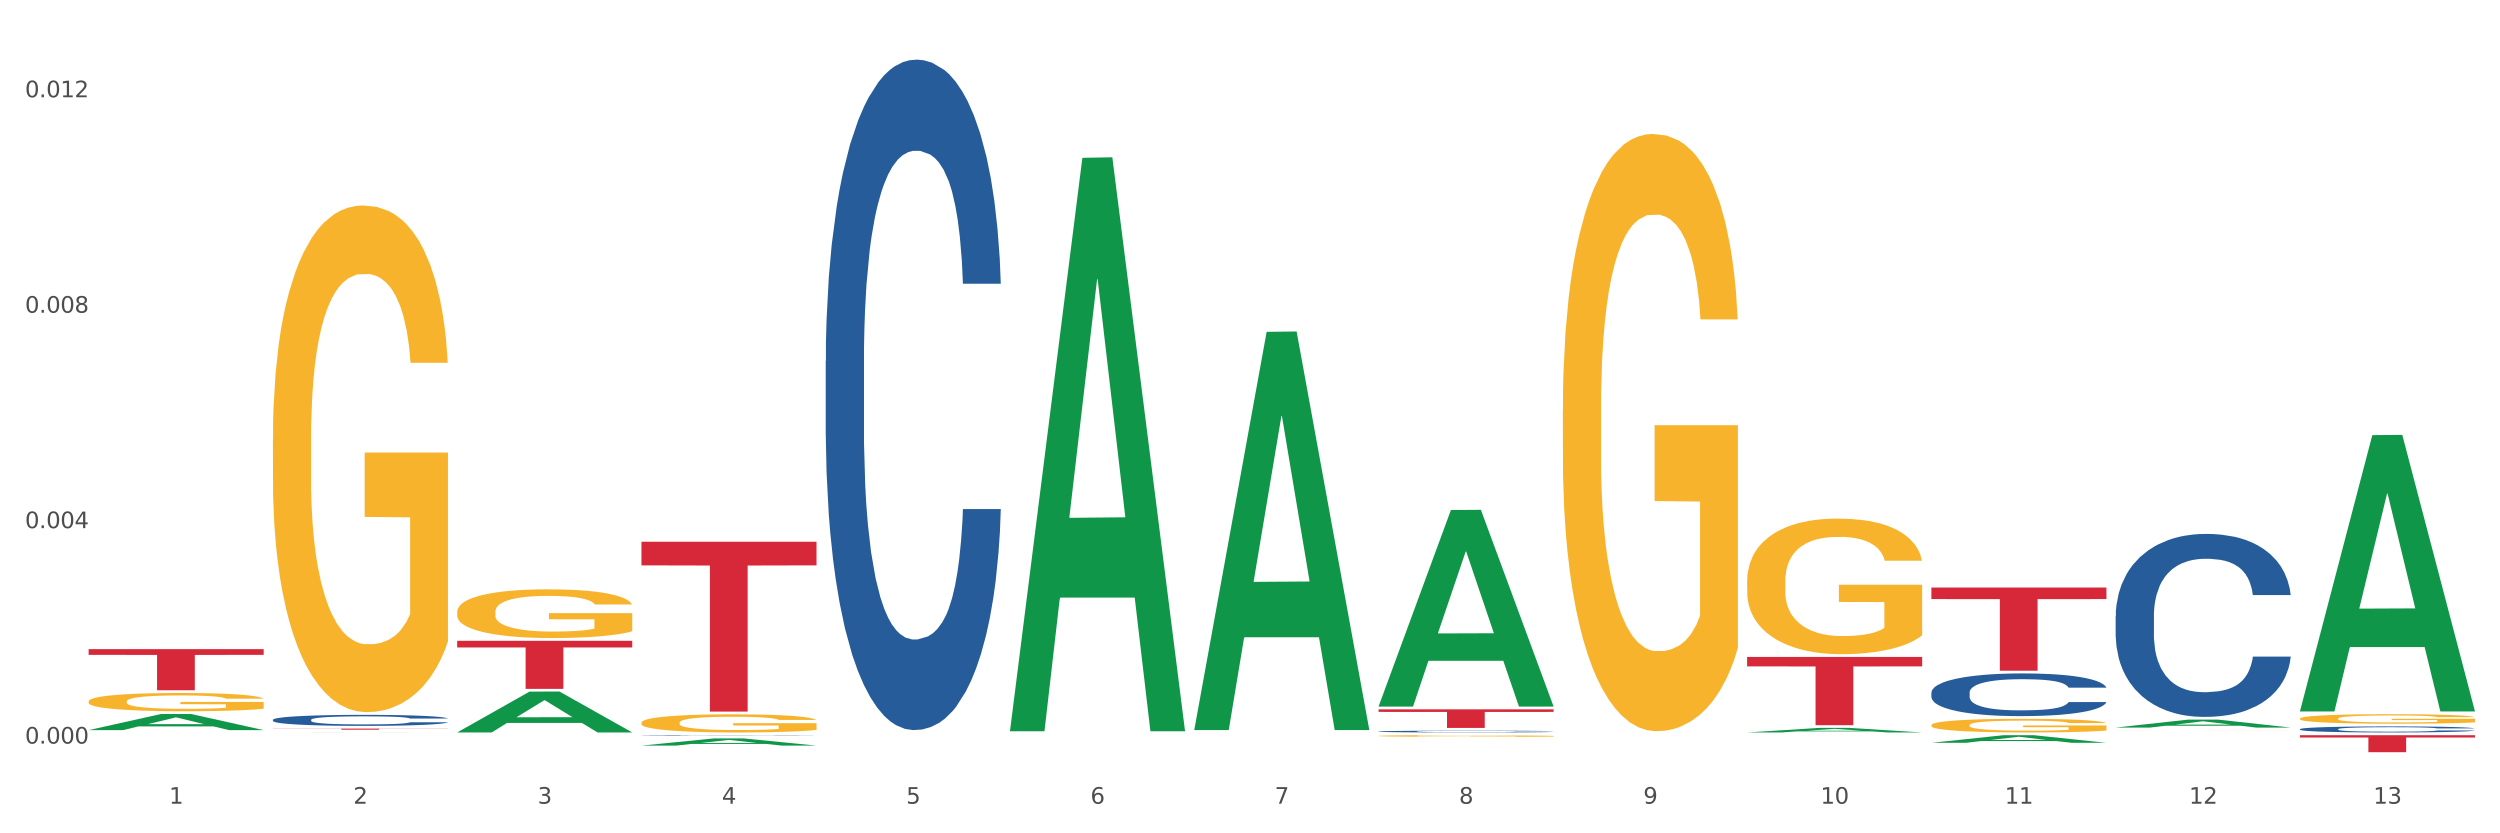 <?xml version="1.0" encoding="utf-8" standalone="no"?>
<!DOCTYPE svg PUBLIC "-//W3C//DTD SVG 1.1//EN"
  "http://www.w3.org/Graphics/SVG/1.1/DTD/svg11.dtd">
<svg xmlns:xlink="http://www.w3.org/1999/xlink" width="1080pt" height="360pt" viewBox="0 0 1080 360" xmlns="http://www.w3.org/2000/svg" version="1.1">
 <rect x="0" y="0" width="1080" height="360" fill="#333333" stroke="none"/>
 <defs>
  <style type="text/css">*{stroke-linejoin: round; stroke-linecap: butt}</style>
 </defs>
 <g id="figure_1">
  <g id="patch_1">
   <path d="M 0 360 
L 1080 360 
L 1080 0 
L 0 0 
z
" style="fill: #ffffff; stroke: #ffffff; stroke-linejoin: miter"/>
  </g>
  <g id="axes_1">
   <g id="matplotlib.axis_1">
    <g id="xtick_1">
     <g id="text_1">
      <!-- 1 -->
      <g style="fill: #4d4d4d" transform="translate(73.043 347.204) scale(0.096 -0.096)">
       <defs>
        <path id="DejaVuSans-31" d="M 794 531 
L 1825 531 
L 1825 4091 
L 703 3866 
L 703 4441 
L 1819 4666 
L 2450 4666 
L 2450 531 
L 3481 531 
L 3481 0 
L 794 0 
L 794 531 
z
" transform="scale(0.016)"/>
       </defs>
       <use xlink:href="#DejaVuSans-31"/>
      </g>
     </g>
    </g>
    <g id="xtick_2">
     <g id="text_2">
      <!-- 2 -->
      <g style="fill: #4d4d4d" transform="translate(152.65 347.204) scale(0.096 -0.096)">
       <defs>
        <path id="DejaVuSans-32" d="M 1228 531 
L 3431 531 
L 3431 0 
L 469 0 
L 469 531 
Q 828 903 1448 1529 
Q 2069 2156 2228 2338 
Q 2531 2678 2651 2914 
Q 2772 3150 2772 3378 
Q 2772 3750 2511 3984 
Q 2250 4219 1831 4219 
Q 1534 4219 1204 4116 
Q 875 4013 500 3803 
L 500 4441 
Q 881 4594 1212 4672 
Q 1544 4750 1819 4750 
Q 2544 4750 2975 4387 
Q 3406 4025 3406 3419 
Q 3406 3131 3298 2873 
Q 3191 2616 2906 2266 
Q 2828 2175 2409 1742 
Q 1991 1309 1228 531 
z
" transform="scale(0.016)"/>
       </defs>
       <use xlink:href="#DejaVuSans-32"/>
      </g>
     </g>
    </g>
    <g id="xtick_3">
     <g id="text_3">
      <!-- 3 -->
      <g style="fill: #4d4d4d" transform="translate(232.258 347.204) scale(0.096 -0.096)">
       <defs>
        <path id="DejaVuSans-33" d="M 2597 2516 
Q 3050 2419 3304 2112 
Q 3559 1806 3559 1356 
Q 3559 666 3084 287 
Q 2609 -91 1734 -91 
Q 1441 -91 1130 -33 
Q 819 25 488 141 
L 488 750 
Q 750 597 1062 519 
Q 1375 441 1716 441 
Q 2309 441 2620 675 
Q 2931 909 2931 1356 
Q 2931 1769 2642 2001 
Q 2353 2234 1838 2234 
L 1294 2234 
L 1294 2753 
L 1863 2753 
Q 2328 2753 2575 2939 
Q 2822 3125 2822 3475 
Q 2822 3834 2567 4026 
Q 2313 4219 1838 4219 
Q 1578 4219 1281 4162 
Q 984 4106 628 3988 
L 628 4550 
Q 988 4650 1302 4700 
Q 1616 4750 1894 4750 
Q 2613 4750 3031 4423 
Q 3450 4097 3450 3541 
Q 3450 3153 3228 2886 
Q 3006 2619 2597 2516 
z
" transform="scale(0.016)"/>
       </defs>
       <use xlink:href="#DejaVuSans-33"/>
      </g>
     </g>
    </g>
    <g id="xtick_4">
     <g id="text_4">
      <!-- 4 -->
      <g style="fill: #4d4d4d" transform="translate(311.865 347.204) scale(0.096 -0.096)">
       <defs>
        <path id="DejaVuSans-34" d="M 2419 4116 
L 825 1625 
L 2419 1625 
L 2419 4116 
z
M 2253 4666 
L 3047 4666 
L 3047 1625 
L 3713 1625 
L 3713 1100 
L 3047 1100 
L 3047 0 
L 2419 0 
L 2419 1100 
L 313 1100 
L 313 1709 
L 2253 4666 
z
" transform="scale(0.016)"/>
       </defs>
       <use xlink:href="#DejaVuSans-34"/>
      </g>
     </g>
    </g>
    <g id="xtick_5">
     <g id="text_5">
      <!-- 5 -->
      <g style="fill: #4d4d4d" transform="translate(391.473 347.204) scale(0.096 -0.096)">
       <defs>
        <path id="DejaVuSans-35" d="M 691 4666 
L 3169 4666 
L 3169 4134 
L 1269 4134 
L 1269 2991 
Q 1406 3038 1543 3061 
Q 1681 3084 1819 3084 
Q 2600 3084 3056 2656 
Q 3513 2228 3513 1497 
Q 3513 744 3044 326 
Q 2575 -91 1722 -91 
Q 1428 -91 1123 -41 
Q 819 9 494 109 
L 494 744 
Q 775 591 1075 516 
Q 1375 441 1709 441 
Q 2250 441 2565 725 
Q 2881 1009 2881 1497 
Q 2881 1984 2565 2268 
Q 2250 2553 1709 2553 
Q 1456 2553 1204 2497 
Q 953 2441 691 2322 
L 691 4666 
z
" transform="scale(0.016)"/>
       </defs>
       <use xlink:href="#DejaVuSans-35"/>
      </g>
     </g>
    </g>
    <g id="xtick_6">
     <g id="text_6">
      <!-- 6 -->
      <g style="fill: #4d4d4d" transform="translate(471.08 347.204) scale(0.096 -0.096)">
       <defs>
        <path id="DejaVuSans-36" d="M 2113 2584 
Q 1688 2584 1439 2293 
Q 1191 2003 1191 1497 
Q 1191 994 1439 701 
Q 1688 409 2113 409 
Q 2538 409 2786 701 
Q 3034 994 3034 1497 
Q 3034 2003 2786 2293 
Q 2538 2584 2113 2584 
z
M 3366 4563 
L 3366 3988 
Q 3128 4100 2886 4159 
Q 2644 4219 2406 4219 
Q 1781 4219 1451 3797 
Q 1122 3375 1075 2522 
Q 1259 2794 1537 2939 
Q 1816 3084 2150 3084 
Q 2853 3084 3261 2657 
Q 3669 2231 3669 1497 
Q 3669 778 3244 343 
Q 2819 -91 2113 -91 
Q 1303 -91 875 529 
Q 447 1150 447 2328 
Q 447 3434 972 4092 
Q 1497 4750 2381 4750 
Q 2619 4750 2861 4703 
Q 3103 4656 3366 4563 
z
" transform="scale(0.016)"/>
       </defs>
       <use xlink:href="#DejaVuSans-36"/>
      </g>
     </g>
    </g>
    <g id="xtick_7">
     <g id="text_7">
      <!-- 7 -->
      <g style="fill: #4d4d4d" transform="translate(550.688 347.204) scale(0.096 -0.096)">
       <defs>
        <path id="DejaVuSans-37" d="M 525 4666 
L 3525 4666 
L 3525 4397 
L 1831 0 
L 1172 0 
L 2766 4134 
L 525 4134 
L 525 4666 
z
" transform="scale(0.016)"/>
       </defs>
       <use xlink:href="#DejaVuSans-37"/>
      </g>
     </g>
    </g>
    <g id="xtick_8">
     <g id="text_8">
      <!-- 8 -->
      <g style="fill: #4d4d4d" transform="translate(630.295 347.204) scale(0.096 -0.096)">
       <defs>
        <path id="DejaVuSans-38" d="M 2034 2216 
Q 1584 2216 1326 1975 
Q 1069 1734 1069 1313 
Q 1069 891 1326 650 
Q 1584 409 2034 409 
Q 2484 409 2743 651 
Q 3003 894 3003 1313 
Q 3003 1734 2745 1975 
Q 2488 2216 2034 2216 
z
M 1403 2484 
Q 997 2584 770 2862 
Q 544 3141 544 3541 
Q 544 4100 942 4425 
Q 1341 4750 2034 4750 
Q 2731 4750 3128 4425 
Q 3525 4100 3525 3541 
Q 3525 3141 3298 2862 
Q 3072 2584 2669 2484 
Q 3125 2378 3379 2068 
Q 3634 1759 3634 1313 
Q 3634 634 3220 271 
Q 2806 -91 2034 -91 
Q 1263 -91 848 271 
Q 434 634 434 1313 
Q 434 1759 690 2068 
Q 947 2378 1403 2484 
z
M 1172 3481 
Q 1172 3119 1398 2916 
Q 1625 2713 2034 2713 
Q 2441 2713 2670 2916 
Q 2900 3119 2900 3481 
Q 2900 3844 2670 4047 
Q 2441 4250 2034 4250 
Q 1625 4250 1398 4047 
Q 1172 3844 1172 3481 
z
" transform="scale(0.016)"/>
       </defs>
       <use xlink:href="#DejaVuSans-38"/>
      </g>
     </g>
    </g>
    <g id="xtick_9">
     <g id="text_9">
      <!-- 9 -->
      <g style="fill: #4d4d4d" transform="translate(709.902 347.204) scale(0.096 -0.096)">
       <defs>
        <path id="DejaVuSans-39" d="M 703 97 
L 703 672 
Q 941 559 1184 500 
Q 1428 441 1663 441 
Q 2288 441 2617 861 
Q 2947 1281 2994 2138 
Q 2813 1869 2534 1725 
Q 2256 1581 1919 1581 
Q 1219 1581 811 2004 
Q 403 2428 403 3163 
Q 403 3881 828 4315 
Q 1253 4750 1959 4750 
Q 2769 4750 3195 4129 
Q 3622 3509 3622 2328 
Q 3622 1225 3098 567 
Q 2575 -91 1691 -91 
Q 1453 -91 1209 -44 
Q 966 3 703 97 
z
M 1959 2075 
Q 2384 2075 2632 2365 
Q 2881 2656 2881 3163 
Q 2881 3666 2632 3958 
Q 2384 4250 1959 4250 
Q 1534 4250 1286 3958 
Q 1038 3666 1038 3163 
Q 1038 2656 1286 2365 
Q 1534 2075 1959 2075 
z
" transform="scale(0.016)"/>
       </defs>
       <use xlink:href="#DejaVuSans-39"/>
      </g>
     </g>
    </g>
    <g id="xtick_10">
     <g id="text_10">
      <!-- 10 -->
      <g style="fill: #4d4d4d" transform="translate(786.456 347.204) scale(0.096 -0.096)">
       <defs>
        <path id="DejaVuSans-30" d="M 2034 4250 
Q 1547 4250 1301 3770 
Q 1056 3291 1056 2328 
Q 1056 1369 1301 889 
Q 1547 409 2034 409 
Q 2525 409 2770 889 
Q 3016 1369 3016 2328 
Q 3016 3291 2770 3770 
Q 2525 4250 2034 4250 
z
M 2034 4750 
Q 2819 4750 3233 4129 
Q 3647 3509 3647 2328 
Q 3647 1150 3233 529 
Q 2819 -91 2034 -91 
Q 1250 -91 836 529 
Q 422 1150 422 2328 
Q 422 3509 836 4129 
Q 1250 4750 2034 4750 
z
" transform="scale(0.016)"/>
       </defs>
       <use xlink:href="#DejaVuSans-31"/>
       <use xlink:href="#DejaVuSans-30" transform="translate(63.623 0)"/>
      </g>
     </g>
    </g>
    <g id="xtick_11">
     <g id="text_11">
      <!-- 11 -->
      <g style="fill: #4d4d4d" transform="translate(866.063 347.204) scale(0.096 -0.096)">
       <use xlink:href="#DejaVuSans-31"/>
       <use xlink:href="#DejaVuSans-31" transform="translate(63.623 0)"/>
      </g>
     </g>
    </g>
    <g id="xtick_12">
     <g id="text_12">
      <!-- 12 -->
      <g style="fill: #4d4d4d" transform="translate(945.671 347.204) scale(0.096 -0.096)">
       <use xlink:href="#DejaVuSans-31"/>
       <use xlink:href="#DejaVuSans-32" transform="translate(63.623 0)"/>
      </g>
     </g>
    </g>
    <g id="xtick_13">
     <g id="text_13">
      <!-- 13 -->
      <g style="fill: #4d4d4d" transform="translate(1025.278 347.204) scale(0.096 -0.096)">
       <use xlink:href="#DejaVuSans-31"/>
       <use xlink:href="#DejaVuSans-33" transform="translate(63.623 0)"/>
      </g>
     </g>
    </g>
    <g id="xtick_14"/>
    <g id="xtick_15"/>
    <g id="xtick_16"/>
    <g id="xtick_17"/>
    <g id="xtick_18"/>
    <g id="xtick_19"/>
    <g id="xtick_20"/>
    <g id="xtick_21"/>
    <g id="xtick_22"/>
    <g id="xtick_23"/>
    <g id="xtick_24"/>
    <g id="xtick_25"/>
   </g>
   <g id="matplotlib.axis_2">
    <g id="ytick_1">
     <g id="text_14">
      <!-- 0.000 -->
      <g style="fill: #4d4d4d" transform="translate(10.8 321.239) scale(0.096 -0.096)">
       <defs>
        <path id="DejaVuSans-2e" d="M 684 794 
L 1344 794 
L 1344 0 
L 684 0 
L 684 794 
z
" transform="scale(0.016)"/>
       </defs>
       <use xlink:href="#DejaVuSans-30"/>
       <use xlink:href="#DejaVuSans-2e" transform="translate(63.623 0)"/>
       <use xlink:href="#DejaVuSans-30" transform="translate(95.41 0)"/>
       <use xlink:href="#DejaVuSans-30" transform="translate(159.033 0)"/>
       <use xlink:href="#DejaVuSans-30" transform="translate(222.656 0)"/>
      </g>
     </g>
    </g>
    <g id="ytick_2">
     <g id="text_15">
      <!-- 0.004 -->
      <g style="fill: #4d4d4d" transform="translate(10.8 228.167) scale(0.096 -0.096)">
       <use xlink:href="#DejaVuSans-30"/>
       <use xlink:href="#DejaVuSans-2e" transform="translate(63.623 0)"/>
       <use xlink:href="#DejaVuSans-30" transform="translate(95.41 0)"/>
       <use xlink:href="#DejaVuSans-30" transform="translate(159.033 0)"/>
       <use xlink:href="#DejaVuSans-34" transform="translate(222.656 0)"/>
      </g>
     </g>
    </g>
    <g id="ytick_3">
     <g id="text_16">
      <!-- 0.008 -->
      <g style="fill: #4d4d4d" transform="translate(10.8 135.095) scale(0.096 -0.096)">
       <use xlink:href="#DejaVuSans-30"/>
       <use xlink:href="#DejaVuSans-2e" transform="translate(63.623 0)"/>
       <use xlink:href="#DejaVuSans-30" transform="translate(95.41 0)"/>
       <use xlink:href="#DejaVuSans-30" transform="translate(159.033 0)"/>
       <use xlink:href="#DejaVuSans-38" transform="translate(222.656 0)"/>
      </g>
     </g>
    </g>
    <g id="ytick_4">
     <g id="text_17">
      <!-- 0.012 -->
      <g style="fill: #4d4d4d" transform="translate(10.8 42.023) scale(0.096 -0.096)">
       <use xlink:href="#DejaVuSans-30"/>
       <use xlink:href="#DejaVuSans-2e" transform="translate(63.623 0)"/>
       <use xlink:href="#DejaVuSans-30" transform="translate(95.41 0)"/>
       <use xlink:href="#DejaVuSans-31" transform="translate(159.033 0)"/>
       <use xlink:href="#DejaVuSans-32" transform="translate(222.656 0)"/>
      </g>
     </g>
    </g>
    <g id="ytick_5"/>
    <g id="ytick_6"/>
    <g id="ytick_7"/>
   </g>
   <g id="PolyCollection_1">
    <path d="M 38.283 315.406 
L 38.361 315.4 
L 69.547 308.442 
L 82.49 308.436 
L 113.91 315.419 
L 98.941 315.419 
L 92.158 313.793 
L 59.958 313.793 
L 59.724 313.819 
L 53.175 315.419 
L 38.283 315.419 
L 38.283 315.406 
L 64.012 312.823 
L 88.103 312.816 
L 76.175 309.924 
L 76.019 309.911 
L 75.863 309.931 
L 63.934 312.816 
L 64.012 312.823 
L 38.283 315.406 
z
" clip-path="url(#p3621667814)" style="fill: #109648"/>
    <path d="M 754.75 283.784 
L 830.378 283.784 
L 830.378 287.882 
L 800.628 287.91 
L 800.628 313.275 
L 784.32 313.275 
L 784.32 287.91 
L 754.75 287.882 
L 754.75 283.812 
L 754.75 283.784 
z
" clip-path="url(#p3621667814)" style="fill: #d62839"/>
    <path d="M 595.535 306.42 
L 671.163 306.42 
L 671.163 307.54 
L 641.413 307.548 
L 641.413 314.48 
L 625.105 314.48 
L 625.105 307.548 
L 595.535 307.54 
L 595.535 306.428 
L 595.535 306.42 
z
" clip-path="url(#p3621667814)" style="fill: #d62839"/>
    <path d="M 277.105 234.043 
L 352.733 234.043 
L 352.733 244.24 
L 322.984 244.309 
L 322.984 307.424 
L 306.675 307.424 
L 306.675 244.309 
L 277.105 244.24 
L 277.105 234.112 
L 277.105 234.043 
z
" clip-path="url(#p3621667814)" style="fill: #d62839"/>
    <path d="M 197.498 276.815 
L 273.125 276.815 
L 273.125 279.7 
L 243.376 279.72 
L 243.376 297.581 
L 227.068 297.581 
L 227.068 279.72 
L 197.498 279.7 
L 197.498 276.834 
L 197.498 276.815 
z
" clip-path="url(#p3621667814)" style="fill: #d62839"/>
    <path d="M 117.89 314.749 
L 193.518 314.749 
L 193.518 314.816 
L 163.769 314.817 
L 163.769 315.233 
L 147.46 315.233 
L 147.46 314.817 
L 117.89 314.816 
L 117.89 314.749 
L 117.89 314.749 
z
" clip-path="url(#p3621667814)" style="fill: #d62839"/>
    <path d="M 38.283 280.439 
L 113.91 280.439 
L 113.91 282.908 
L 84.161 282.925 
L 84.161 298.206 
L 67.853 298.206 
L 67.853 282.925 
L 38.283 282.908 
L 38.283 280.456 
L 38.283 280.439 
z
" clip-path="url(#p3621667814)" style="fill: #d62839"/>
    <path d="M 117.89 310.958 
L 117.98 310.954 
L 117.98 310.832 
L 118.248 310.667 
L 119.231 310.362 
L 120.483 310.132 
L 122.628 309.862 
L 123.79 309.749 
L 125.31 309.623 
L 128.439 309.418 
L 132.015 309.244 
L 134.518 309.149 
L 136.395 309.088 
L 140.597 308.979 
L 143.01 308.931 
L 145.513 308.892 
L 147.659 308.866 
L 151.234 308.836 
L 154.095 308.823 
L 157.403 308.818 
L 160.174 308.823 
L 163.839 308.84 
L 169.203 308.892 
L 171.259 308.923 
L 174.03 308.975 
L 176.89 309.044 
L 179.215 309.114 
L 181.896 309.214 
L 184.668 309.345 
L 187.349 309.51 
L 189.227 309.662 
L 190.746 309.823 
L 192.087 310.019 
L 193.071 310.232 
L 193.518 310.41 
L 177.159 310.41 
L 176.712 310.249 
L 175.818 310.075 
L 174.924 309.958 
L 173.94 309.862 
L 172.421 309.753 
L 171.08 309.684 
L 168.845 309.601 
L 166.789 309.549 
L 165.09 309.519 
L 163.034 309.492 
L 158.654 309.466 
L 155.525 309.466 
L 153.559 309.475 
L 151.145 309.497 
L 149.089 309.527 
L 146.675 309.579 
L 144.798 309.636 
L 142.921 309.71 
L 141.848 309.762 
L 140.239 309.858 
L 139.166 309.936 
L 137.736 310.071 
L 136.931 310.167 
L 135.501 310.415 
L 134.875 310.597 
L 134.607 310.724 
L 134.428 310.863 
L 134.428 311.541 
L 134.965 311.846 
L 135.412 311.976 
L 136.127 312.124 
L 137.468 312.316 
L 139.434 312.503 
L 141.49 312.638 
L 143.189 312.72 
L 144.798 312.781 
L 146.407 312.829 
L 148.374 312.872 
L 149.983 312.899 
L 152.396 312.925 
L 155.257 312.938 
L 157.492 312.938 
L 162.051 312.916 
L 164.107 312.894 
L 166.074 312.864 
L 168.219 312.816 
L 169.918 312.764 
L 170.901 312.725 
L 172.51 312.642 
L 173.762 312.555 
L 174.834 312.455 
L 175.549 312.368 
L 176.354 312.237 
L 176.98 312.089 
L 177.159 312.011 
L 193.518 312.011 
L 193.16 312.168 
L 192.534 312.32 
L 191.283 312.524 
L 190.299 312.642 
L 188.78 312.785 
L 187.171 312.907 
L 184.936 313.042 
L 182.88 313.142 
L 180.734 313.229 
L 178.41 313.308 
L 174.209 313.416 
L 172.689 313.447 
L 169.471 313.499 
L 166.968 313.529 
L 163.303 313.56 
L 159.548 313.577 
L 155.615 313.582 
L 152.128 313.573 
L 148.284 313.547 
L 145.871 313.521 
L 143.189 313.482 
L 140.06 313.421 
L 137.11 313.347 
L 134.339 313.26 
L 131.747 313.16 
L 129.333 313.047 
L 126.204 312.859 
L 123.88 312.677 
L 122.181 312.507 
L 121.019 312.364 
L 119.857 312.181 
L 119.231 312.055 
L 118.248 311.75 
L 117.89 311.467 
L 117.89 310.958 
z
" clip-path="url(#p3621667814)" style="fill: #255c99"/>
    <path d="M 277.105 317.697 
L 277.195 317.696 
L 277.195 317.69 
L 277.463 317.682 
L 278.446 317.667 
L 279.698 317.656 
L 281.843 317.643 
L 283.005 317.637 
L 284.525 317.631 
L 287.654 317.621 
L 291.23 317.613 
L 293.733 317.608 
L 295.61 317.605 
L 299.811 317.6 
L 302.225 317.597 
L 304.728 317.595 
L 306.874 317.594 
L 310.449 317.593 
L 313.31 317.592 
L 316.618 317.592 
L 319.389 317.592 
L 323.054 317.593 
L 328.417 317.595 
L 330.474 317.597 
L 333.245 317.599 
L 336.105 317.603 
L 338.43 317.606 
L 341.111 317.611 
L 343.883 317.618 
L 346.564 317.626 
L 348.442 317.633 
L 349.961 317.641 
L 351.302 317.651 
L 352.286 317.661 
L 352.733 317.67 
L 336.374 317.67 
L 335.927 317.662 
L 335.033 317.653 
L 334.139 317.648 
L 333.155 317.643 
L 331.636 317.638 
L 330.295 317.634 
L 328.06 317.63 
L 326.004 317.628 
L 324.305 317.626 
L 322.249 317.625 
L 317.869 317.624 
L 314.74 317.624 
L 312.774 317.624 
L 310.36 317.625 
L 308.304 317.626 
L 305.89 317.629 
L 304.013 317.632 
L 302.136 317.635 
L 301.063 317.638 
L 299.454 317.643 
L 298.381 317.647 
L 296.951 317.653 
L 296.146 317.658 
L 294.716 317.67 
L 294.09 317.679 
L 293.822 317.685 
L 293.643 317.692 
L 293.643 317.725 
L 294.18 317.74 
L 294.627 317.746 
L 295.342 317.754 
L 296.683 317.763 
L 298.649 317.772 
L 300.705 317.779 
L 302.404 317.783 
L 304.013 317.786 
L 305.622 317.788 
L 307.589 317.79 
L 309.198 317.791 
L 311.611 317.793 
L 314.472 317.793 
L 316.707 317.793 
L 321.266 317.792 
L 323.322 317.791 
L 325.289 317.79 
L 327.434 317.787 
L 329.133 317.785 
L 330.116 317.783 
L 331.725 317.779 
L 332.977 317.775 
L 334.049 317.77 
L 334.764 317.766 
L 335.569 317.759 
L 336.195 317.752 
L 336.374 317.748 
L 352.733 317.748 
L 352.375 317.756 
L 351.749 317.763 
L 350.498 317.773 
L 349.514 317.779 
L 347.995 317.786 
L 346.386 317.792 
L 344.151 317.799 
L 342.095 317.803 
L 339.949 317.808 
L 337.625 317.811 
L 333.424 317.817 
L 331.904 317.818 
L 328.686 317.821 
L 326.183 317.822 
L 322.517 317.824 
L 318.763 317.825 
L 314.83 317.825 
L 311.343 317.824 
L 307.499 317.823 
L 305.086 317.822 
L 302.404 317.82 
L 299.275 317.817 
L 296.325 317.813 
L 293.554 317.809 
L 290.962 317.804 
L 288.548 317.799 
L 285.419 317.79 
L 283.095 317.781 
L 281.396 317.772 
L 280.234 317.765 
L 279.072 317.756 
L 278.446 317.75 
L 277.463 317.735 
L 277.105 317.721 
L 277.105 317.697 
z
" clip-path="url(#p3621667814)" style="fill: #255c99"/>
    <path d="M 356.713 155.902 
L 356.802 155.637 
L 356.802 148.231 
L 357.071 138.179 
L 358.054 119.663 
L 359.305 105.643 
L 361.451 89.243 
L 362.613 82.366 
L 364.133 74.695 
L 367.261 62.263 
L 370.837 51.682 
L 373.34 45.863 
L 375.217 42.16 
L 379.419 35.547 
L 381.833 32.637 
L 384.336 30.256 
L 386.481 28.669 
L 390.057 26.818 
L 392.917 26.024 
L 396.225 25.759 
L 398.996 26.024 
L 402.661 27.082 
L 408.025 30.256 
L 410.081 32.108 
L 412.852 35.282 
L 415.713 39.514 
L 418.037 43.747 
L 420.719 49.83 
L 423.49 57.766 
L 426.172 67.818 
L 428.049 77.076 
L 429.569 86.863 
L 430.91 98.766 
L 431.893 111.727 
L 432.34 122.572 
L 415.981 122.572 
L 415.534 112.785 
L 414.64 102.205 
L 413.746 95.063 
L 412.763 89.243 
L 411.243 82.631 
L 409.902 78.398 
L 407.667 73.372 
L 405.611 70.198 
L 403.913 68.347 
L 401.857 66.76 
L 397.477 65.172 
L 394.348 65.172 
L 392.381 65.701 
L 389.967 67.024 
L 387.911 68.876 
L 385.498 72.05 
L 383.62 75.489 
L 381.743 79.985 
L 380.67 83.16 
L 379.061 88.979 
L 377.989 93.74 
L 376.558 101.94 
L 375.754 107.76 
L 374.324 122.837 
L 373.698 133.947 
L 373.43 141.618 
L 373.251 150.082 
L 373.251 191.347 
L 373.787 209.863 
L 374.234 217.798 
L 374.949 226.792 
L 376.29 238.431 
L 378.257 249.805 
L 380.313 258.005 
L 382.011 263.031 
L 383.62 266.734 
L 385.23 269.644 
L 387.196 272.289 
L 388.805 273.876 
L 391.219 275.463 
L 394.08 276.256 
L 396.314 276.256 
L 400.873 274.934 
L 402.93 273.611 
L 404.896 271.76 
L 407.042 268.85 
L 408.74 265.676 
L 409.723 263.295 
L 411.333 258.269 
L 412.584 252.979 
L 413.657 246.895 
L 414.372 241.605 
L 415.176 233.669 
L 415.802 224.676 
L 415.981 219.914 
L 432.34 219.914 
L 431.983 229.437 
L 431.357 238.695 
L 430.105 251.127 
L 429.122 258.269 
L 427.602 266.998 
L 425.993 274.405 
L 423.758 282.605 
L 421.702 288.689 
L 419.557 293.979 
L 417.233 298.74 
L 413.031 305.353 
L 411.511 307.205 
L 408.293 310.379 
L 405.79 312.231 
L 402.125 314.082 
L 398.37 315.14 
L 394.437 315.405 
L 390.951 314.876 
L 387.107 313.289 
L 384.693 311.702 
L 382.011 309.321 
L 378.883 305.618 
L 375.933 301.121 
L 373.161 295.831 
L 370.569 289.747 
L 368.155 282.869 
L 365.027 271.495 
L 362.702 260.385 
L 361.004 250.069 
L 359.842 241.34 
L 358.68 230.231 
L 358.054 222.56 
L 357.071 204.043 
L 356.713 186.85 
L 356.713 155.902 
z
" clip-path="url(#p3621667814)" style="fill: #255c99"/>
    <path d="M 595.535 315.996 
L 595.625 315.996 
L 595.625 315.976 
L 595.893 315.949 
L 596.876 315.899 
L 598.128 315.861 
L 600.273 315.817 
L 601.435 315.799 
L 602.955 315.778 
L 606.084 315.745 
L 609.66 315.716 
L 612.163 315.701 
L 614.04 315.691 
L 618.241 315.673 
L 620.655 315.665 
L 623.158 315.659 
L 625.304 315.655 
L 628.879 315.65 
L 631.74 315.648 
L 635.047 315.647 
L 637.819 315.648 
L 641.484 315.65 
L 646.847 315.659 
L 648.904 315.664 
L 651.675 315.672 
L 654.535 315.684 
L 656.86 315.695 
L 659.541 315.711 
L 662.313 315.733 
L 664.994 315.76 
L 666.872 315.785 
L 668.391 315.811 
L 669.732 315.843 
L 670.716 315.878 
L 671.163 315.907 
L 654.803 315.907 
L 654.357 315.88 
L 653.463 315.852 
L 652.569 315.833 
L 651.585 315.817 
L 650.066 315.8 
L 648.725 315.788 
L 646.49 315.775 
L 644.434 315.766 
L 642.735 315.761 
L 640.679 315.757 
L 636.299 315.753 
L 633.17 315.753 
L 631.204 315.754 
L 628.79 315.758 
L 626.734 315.763 
L 624.32 315.771 
L 622.443 315.78 
L 620.566 315.792 
L 619.493 315.801 
L 617.884 315.817 
L 616.811 315.829 
L 615.381 315.851 
L 614.576 315.867 
L 613.146 315.907 
L 612.52 315.937 
L 612.252 315.958 
L 612.073 315.981 
L 612.073 316.091 
L 612.61 316.141 
L 613.057 316.162 
L 613.772 316.187 
L 615.113 316.218 
L 617.079 316.248 
L 619.135 316.27 
L 620.834 316.284 
L 622.443 316.294 
L 624.052 316.302 
L 626.019 316.309 
L 627.628 316.313 
L 630.041 316.317 
L 632.902 316.319 
L 635.137 316.319 
L 639.696 316.316 
L 641.752 316.312 
L 643.719 316.307 
L 645.864 316.299 
L 647.563 316.291 
L 648.546 316.285 
L 650.155 316.271 
L 651.407 316.257 
L 652.479 316.241 
L 653.194 316.226 
L 653.999 316.205 
L 654.625 316.181 
L 654.803 316.168 
L 671.163 316.168 
L 670.805 316.194 
L 670.179 316.219 
L 668.928 316.252 
L 667.944 316.271 
L 666.425 316.295 
L 664.816 316.314 
L 662.581 316.336 
L 660.525 316.353 
L 658.379 316.367 
L 656.055 316.38 
L 651.853 316.397 
L 650.334 316.402 
L 647.116 316.411 
L 644.613 316.416 
L 640.947 316.421 
L 637.193 316.424 
L 633.26 316.424 
L 629.773 316.423 
L 625.929 316.419 
L 623.516 316.415 
L 620.834 316.408 
L 617.705 316.398 
L 614.755 316.386 
L 611.984 316.372 
L 609.391 316.356 
L 606.978 316.337 
L 603.849 316.307 
L 601.525 316.277 
L 599.826 316.249 
L 598.664 316.226 
L 597.502 316.196 
L 596.876 316.175 
L 595.893 316.125 
L 595.535 316.079 
L 595.535 315.996 
z
" clip-path="url(#p3621667814)" style="fill: #255c99"/>
    <path d="M 834.358 299.205 
L 834.447 299.188 
L 834.447 298.717 
L 834.715 298.077 
L 835.699 296.897 
L 836.95 296.004 
L 839.096 294.96 
L 840.258 294.522 
L 841.778 294.033 
L 844.906 293.242 
L 848.482 292.568 
L 850.985 292.197 
L 852.862 291.961 
L 857.064 291.54 
L 859.478 291.355 
L 861.981 291.203 
L 864.126 291.102 
L 867.702 290.984 
L 870.562 290.934 
L 873.87 290.917 
L 876.641 290.934 
L 880.306 291.001 
L 885.67 291.203 
L 887.726 291.321 
L 890.497 291.523 
L 893.358 291.793 
L 895.682 292.062 
L 898.364 292.45 
L 901.135 292.955 
L 903.817 293.595 
L 905.694 294.185 
L 907.214 294.808 
L 908.555 295.566 
L 909.538 296.392 
L 909.985 297.083 
L 893.626 297.083 
L 893.179 296.459 
L 892.285 295.785 
L 891.391 295.331 
L 890.408 294.96 
L 888.888 294.539 
L 887.547 294.269 
L 885.312 293.949 
L 883.256 293.747 
L 881.558 293.629 
L 879.502 293.528 
L 875.121 293.427 
L 871.993 293.427 
L 870.026 293.461 
L 867.612 293.545 
L 865.556 293.663 
L 863.143 293.865 
L 861.265 294.084 
L 859.388 294.37 
L 858.315 294.572 
L 856.706 294.943 
L 855.634 295.246 
L 854.203 295.769 
L 853.399 296.139 
L 851.968 297.099 
L 851.343 297.807 
L 851.075 298.296 
L 850.896 298.835 
L 850.896 301.463 
L 851.432 302.642 
L 851.879 303.147 
L 852.594 303.72 
L 853.935 304.461 
L 855.902 305.186 
L 857.958 305.708 
L 859.656 306.028 
L 861.265 306.264 
L 862.875 306.449 
L 864.841 306.618 
L 866.45 306.719 
L 868.864 306.82 
L 871.724 306.87 
L 873.959 306.87 
L 878.518 306.786 
L 880.574 306.702 
L 882.541 306.584 
L 884.687 306.399 
L 886.385 306.197 
L 887.368 306.045 
L 888.977 305.725 
L 890.229 305.388 
L 891.302 305 
L 892.017 304.664 
L 892.821 304.158 
L 893.447 303.585 
L 893.626 303.282 
L 909.985 303.282 
L 909.627 303.889 
L 909.002 304.478 
L 907.75 305.27 
L 906.767 305.725 
L 905.247 306.281 
L 903.638 306.753 
L 901.403 307.275 
L 899.347 307.662 
L 897.202 307.999 
L 894.877 308.302 
L 890.676 308.724 
L 889.156 308.842 
L 885.938 309.044 
L 883.435 309.162 
L 879.77 309.28 
L 876.015 309.347 
L 872.082 309.364 
L 868.596 309.33 
L 864.752 309.229 
L 862.338 309.128 
L 859.656 308.976 
L 856.528 308.74 
L 853.578 308.454 
L 850.806 308.117 
L 848.214 307.73 
L 845.8 307.292 
L 842.672 306.567 
L 840.347 305.86 
L 838.649 305.203 
L 837.487 304.647 
L 836.325 303.939 
L 835.699 303.451 
L 834.715 302.271 
L 834.358 301.176 
L 834.358 299.205 
z
" clip-path="url(#p3621667814)" style="fill: #255c99"/>
    <path d="M 913.965 266.169 
L 914.055 266.097 
L 914.055 264.076 
L 914.323 261.332 
L 915.306 256.278 
L 916.558 252.451 
L 918.703 247.975 
L 919.865 246.098 
L 921.385 244.004 
L 924.514 240.611 
L 928.09 237.723 
L 930.593 236.134 
L 932.47 235.124 
L 936.671 233.319 
L 939.085 232.524 
L 941.588 231.875 
L 943.734 231.441 
L 947.309 230.936 
L 950.17 230.719 
L 953.477 230.647 
L 956.249 230.719 
L 959.914 231.008 
L 965.277 231.875 
L 967.333 232.38 
L 970.105 233.246 
L 972.965 234.402 
L 975.29 235.557 
L 977.971 237.217 
L 980.743 239.383 
L 983.424 242.127 
L 985.302 244.654 
L 986.821 247.325 
L 988.162 250.574 
L 989.146 254.112 
L 989.593 257.072 
L 973.233 257.072 
L 972.786 254.401 
L 971.893 251.513 
L 970.999 249.564 
L 970.015 247.975 
L 968.496 246.17 
L 967.155 245.015 
L 964.92 243.643 
L 962.864 242.777 
L 961.165 242.271 
L 959.109 241.838 
L 954.729 241.405 
L 951.6 241.405 
L 949.634 241.549 
L 947.22 241.91 
L 945.164 242.416 
L 942.75 243.282 
L 940.873 244.221 
L 938.996 245.448 
L 937.923 246.315 
L 936.314 247.903 
L 935.241 249.203 
L 933.811 251.441 
L 933.006 253.029 
L 931.576 257.144 
L 930.95 260.177 
L 930.682 262.271 
L 930.503 264.581 
L 930.503 275.844 
L 931.04 280.898 
L 931.487 283.064 
L 932.202 285.519 
L 933.543 288.696 
L 935.509 291.8 
L 937.565 294.039 
L 939.264 295.41 
L 940.873 296.421 
L 942.482 297.215 
L 944.449 297.937 
L 946.058 298.37 
L 948.471 298.804 
L 951.332 299.02 
L 953.567 299.02 
L 958.126 298.659 
L 960.182 298.298 
L 962.149 297.793 
L 964.294 296.999 
L 965.993 296.132 
L 966.976 295.483 
L 968.585 294.111 
L 969.836 292.667 
L 970.909 291.006 
L 971.624 289.562 
L 972.429 287.396 
L 973.055 284.941 
L 973.233 283.642 
L 989.593 283.642 
L 989.235 286.241 
L 988.609 288.768 
L 987.358 292.161 
L 986.374 294.111 
L 984.855 296.493 
L 983.246 298.515 
L 981.011 300.753 
L 978.955 302.414 
L 976.809 303.858 
L 974.485 305.157 
L 970.283 306.962 
L 968.764 307.468 
L 965.546 308.334 
L 963.043 308.839 
L 959.377 309.345 
L 955.623 309.634 
L 951.69 309.706 
L 948.203 309.561 
L 944.359 309.128 
L 941.946 308.695 
L 939.264 308.045 
L 936.135 307.034 
L 933.185 305.807 
L 930.414 304.363 
L 927.821 302.702 
L 925.408 300.825 
L 922.279 297.721 
L 919.955 294.688 
L 918.256 291.873 
L 917.094 289.49 
L 915.932 286.458 
L 915.306 284.364 
L 914.323 279.31 
L 913.965 274.617 
L 913.965 266.169 
z
" clip-path="url(#p3621667814)" style="fill: #255c99"/>
    <path d="M 993.573 314.983 
L 993.662 314.981 
L 993.662 314.914 
L 993.93 314.823 
L 994.914 314.656 
L 996.165 314.529 
L 998.311 314.381 
L 999.473 314.319 
L 1000.993 314.249 
L 1004.121 314.137 
L 1007.697 314.041 
L 1010.2 313.989 
L 1012.077 313.955 
L 1016.279 313.895 
L 1018.693 313.869 
L 1021.196 313.848 
L 1023.341 313.833 
L 1026.917 313.817 
L 1029.777 313.809 
L 1033.085 313.807 
L 1035.856 313.809 
L 1039.521 313.819 
L 1044.885 313.848 
L 1046.941 313.864 
L 1049.712 313.893 
L 1052.573 313.931 
L 1054.897 313.97 
L 1057.579 314.025 
L 1060.35 314.096 
L 1063.032 314.187 
L 1064.909 314.271 
L 1066.429 314.359 
L 1067.77 314.467 
L 1068.753 314.584 
L 1069.2 314.682 
L 1052.841 314.682 
L 1052.394 314.593 
L 1051.5 314.498 
L 1050.606 314.433 
L 1049.623 314.381 
L 1048.103 314.321 
L 1046.762 314.283 
L 1044.527 314.237 
L 1042.471 314.209 
L 1040.773 314.192 
L 1038.717 314.178 
L 1034.336 314.163 
L 1031.208 314.163 
L 1029.241 314.168 
L 1026.827 314.18 
L 1024.771 314.197 
L 1022.358 314.225 
L 1020.48 314.256 
L 1018.603 314.297 
L 1017.53 314.326 
L 1015.921 314.378 
L 1014.849 314.421 
L 1013.418 314.495 
L 1012.614 314.548 
L 1011.183 314.684 
L 1010.558 314.785 
L 1010.29 314.854 
L 1010.111 314.93 
L 1010.111 315.303 
L 1010.647 315.471 
L 1011.094 315.542 
L 1011.809 315.624 
L 1013.15 315.729 
L 1015.117 315.832 
L 1017.173 315.906 
L 1018.871 315.951 
L 1020.48 315.985 
L 1022.089 316.011 
L 1024.056 316.035 
L 1025.665 316.049 
L 1028.079 316.064 
L 1030.939 316.071 
L 1033.174 316.071 
L 1037.733 316.059 
L 1039.789 316.047 
L 1041.756 316.03 
L 1043.902 316.004 
L 1045.6 315.975 
L 1046.583 315.954 
L 1048.192 315.908 
L 1049.444 315.86 
L 1050.517 315.805 
L 1051.232 315.758 
L 1052.036 315.686 
L 1052.662 315.605 
L 1052.841 315.562 
L 1069.2 315.562 
L 1068.842 315.648 
L 1068.217 315.731 
L 1066.965 315.844 
L 1065.982 315.908 
L 1064.462 315.987 
L 1062.853 316.054 
L 1060.618 316.128 
L 1058.562 316.183 
L 1056.417 316.231 
L 1054.092 316.274 
L 1049.891 316.334 
L 1048.371 316.35 
L 1045.153 316.379 
L 1042.65 316.396 
L 1038.985 316.413 
L 1035.23 316.422 
L 1031.297 316.424 
L 1027.811 316.42 
L 1023.967 316.405 
L 1021.553 316.391 
L 1018.871 316.369 
L 1015.743 316.336 
L 1012.793 316.295 
L 1010.021 316.248 
L 1007.429 316.193 
L 1005.015 316.13 
L 1001.887 316.028 
L 999.562 315.927 
L 997.864 315.834 
L 996.702 315.755 
L 995.54 315.655 
L 994.914 315.585 
L 993.93 315.418 
L 993.573 315.263 
L 993.573 314.983 
z
" clip-path="url(#p3621667814)" style="fill: #255c99"/>
    <path d="M 993.573 310.431 
L 993.662 310.427 
L 993.662 310.292 
L 993.841 310.176 
L 994.734 309.894 
L 996.073 309.662 
L 997.055 309.538 
L 998.037 309.437 
L 999.198 309.335 
L 1000.627 309.23 
L 1003.216 309.077 
L 1004.823 308.998 
L 1006.788 308.915 
L 1010.359 308.795 
L 1012.948 308.728 
L 1015.627 308.672 
L 1020.002 308.604 
L 1022.859 308.574 
L 1025.895 308.552 
L 1029.556 308.537 
L 1032.324 308.533 
L 1038.396 308.544 
L 1043.574 308.578 
L 1046.074 308.604 
L 1049.289 308.649 
L 1050.985 308.679 
L 1053.753 308.739 
L 1056.61 308.818 
L 1058.575 308.885 
L 1061.521 309.013 
L 1063.753 309.14 
L 1065.807 309.298 
L 1066.879 309.407 
L 1067.682 309.508 
L 1068.396 309.624 
L 1069.111 309.808 
L 1053.039 309.808 
L 1052.414 309.677 
L 1051.432 309.553 
L 1050.003 309.433 
L 1048.753 309.358 
L 1046.61 309.264 
L 1044.646 309.204 
L 1042.592 309.159 
L 1040.092 309.122 
L 1038.128 309.103 
L 1035.36 309.088 
L 1029.913 309.092 
L 1026.252 309.122 
L 1023.752 309.159 
L 1022.145 309.193 
L 1020.717 309.23 
L 1019.109 309.283 
L 1017.234 309.362 
L 1015.895 309.433 
L 1014.556 309.523 
L 1013.484 309.613 
L 1012.502 309.718 
L 1011.698 309.831 
L 1011.073 309.947 
L 1010.538 310.089 
L 1010.091 310.326 
L 1010.091 310.839 
L 1010.27 310.956 
L 1010.716 311.109 
L 1011.252 311.226 
L 1012.145 311.364 
L 1012.948 311.458 
L 1014.466 311.593 
L 1016.163 311.706 
L 1017.502 311.777 
L 1018.841 311.837 
L 1021.163 311.92 
L 1023.752 311.987 
L 1025.985 312.028 
L 1029.02 312.066 
L 1031.074 312.081 
L 1032.86 312.088 
L 1037.235 312.088 
L 1040.36 312.077 
L 1043.842 312.051 
L 1046.521 312.017 
L 1048.753 311.976 
L 1051.253 311.908 
L 1052.86 311.845 
L 1052.86 311.061 
L 1033.217 311.057 
L 1033.217 310.536 
L 1069.2 310.536 
L 1069.2 312.066 
L 1067.682 312.145 
L 1065.986 312.216 
L 1064.2 312.28 
L 1061.521 312.358 
L 1058.307 312.433 
L 1055.45 312.486 
L 1052.414 312.531 
L 1048.842 312.572 
L 1044.199 312.61 
L 1041.342 312.625 
L 1037.771 312.636 
L 1033.574 312.64 
L 1029.913 312.632 
L 1026.342 312.613 
L 1022.592 312.58 
L 1018.931 312.531 
L 1016.163 312.482 
L 1013.395 312.422 
L 1010.448 312.343 
L 1008.127 312.268 
L 1006.341 312.201 
L 1004.377 312.115 
L 1002.234 312.002 
L 1000.627 311.901 
L 999.198 311.796 
L 997.68 311.661 
L 996.609 311.545 
L 995.537 311.398 
L 994.912 311.289 
L 994.198 311.121 
L 993.662 310.884 
L 993.573 310.431 
z
" clip-path="url(#p3621667814)" style="fill: #f7b32b"/>
    <path d="M 913.965 315.487 
L 914.055 315.487 
L 914.055 315.487 
L 914.233 315.486 
L 915.126 315.485 
L 916.465 315.484 
L 917.448 315.484 
L 918.43 315.483 
L 919.591 315.483 
L 921.019 315.482 
L 923.609 315.482 
L 925.216 315.481 
L 927.18 315.481 
L 930.752 315.481 
L 933.341 315.48 
L 936.02 315.48 
L 940.395 315.48 
L 943.252 315.48 
L 946.288 315.48 
L 949.949 315.48 
L 952.716 315.48 
L 958.788 315.48 
L 963.967 315.48 
L 966.467 315.48 
L 969.681 315.48 
L 971.378 315.48 
L 974.146 315.48 
L 977.003 315.481 
L 978.967 315.481 
L 981.914 315.482 
L 984.146 315.482 
L 986.2 315.483 
L 987.271 315.483 
L 988.075 315.484 
L 988.789 315.484 
L 989.503 315.485 
L 973.431 315.485 
L 972.806 315.484 
L 971.824 315.484 
L 970.396 315.483 
L 969.146 315.483 
L 967.003 315.483 
L 965.038 315.482 
L 962.985 315.482 
L 960.485 315.482 
L 958.52 315.482 
L 955.752 315.482 
L 950.306 315.482 
L 946.645 315.482 
L 944.145 315.482 
L 942.538 315.482 
L 941.109 315.482 
L 939.502 315.483 
L 937.627 315.483 
L 936.287 315.483 
L 934.948 315.484 
L 933.877 315.484 
L 932.894 315.484 
L 932.091 315.485 
L 931.466 315.485 
L 930.93 315.486 
L 930.484 315.487 
L 930.484 315.489 
L 930.662 315.489 
L 931.109 315.49 
L 931.644 315.491 
L 932.537 315.491 
L 933.341 315.491 
L 934.859 315.492 
L 936.555 315.493 
L 937.895 315.493 
L 939.234 315.493 
L 941.555 315.493 
L 944.145 315.494 
L 946.377 315.494 
L 949.413 315.494 
L 951.466 315.494 
L 953.252 315.494 
L 957.627 315.494 
L 960.752 315.494 
L 964.235 315.494 
L 966.913 315.494 
L 969.146 315.494 
L 971.646 315.493 
L 973.253 315.493 
L 973.253 315.49 
L 953.609 315.49 
L 953.609 315.488 
L 989.593 315.488 
L 989.593 315.494 
L 988.075 315.494 
L 986.378 315.495 
L 984.592 315.495 
L 981.914 315.495 
L 978.699 315.495 
L 975.842 315.496 
L 972.806 315.496 
L 969.235 315.496 
L 964.592 315.496 
L 961.735 315.496 
L 958.163 315.496 
L 953.967 315.496 
L 950.306 315.496 
L 946.734 315.496 
L 942.984 315.496 
L 939.323 315.496 
L 936.555 315.496 
L 933.787 315.495 
L 930.841 315.495 
L 928.519 315.495 
L 926.734 315.495 
L 924.769 315.494 
L 922.626 315.494 
L 921.019 315.493 
L 919.591 315.493 
L 918.073 315.492 
L 917.001 315.492 
L 915.93 315.491 
L 915.305 315.491 
L 914.59 315.49 
L 914.055 315.489 
L 913.965 315.487 
z
" clip-path="url(#p3621667814)" style="fill: #f7b32b"/>
    <path d="M 834.358 313.254 
L 834.447 313.249 
L 834.447 313.055 
L 834.626 312.888 
L 835.519 312.485 
L 836.858 312.151 
L 837.84 311.973 
L 838.822 311.828 
L 839.983 311.683 
L 841.412 311.532 
L 844.001 311.311 
L 845.608 311.198 
L 847.573 311.08 
L 851.144 310.908 
L 853.733 310.811 
L 856.412 310.73 
L 860.787 310.633 
L 863.644 310.59 
L 866.68 310.558 
L 870.341 310.536 
L 873.109 310.531 
L 879.181 310.547 
L 884.359 310.596 
L 886.859 310.633 
L 890.074 310.698 
L 891.77 310.741 
L 894.538 310.827 
L 897.395 310.94 
L 899.36 311.037 
L 902.306 311.22 
L 904.538 311.403 
L 906.592 311.629 
L 907.664 311.785 
L 908.467 311.93 
L 909.181 312.097 
L 909.896 312.361 
L 893.824 312.361 
L 893.199 312.173 
L 892.217 311.995 
L 890.788 311.823 
L 889.538 311.715 
L 887.395 311.581 
L 885.431 311.494 
L 883.377 311.43 
L 880.877 311.376 
L 878.913 311.349 
L 876.145 311.328 
L 870.698 311.333 
L 867.037 311.376 
L 864.537 311.43 
L 862.93 311.478 
L 861.502 311.532 
L 859.894 311.607 
L 858.019 311.721 
L 856.68 311.823 
L 855.341 311.952 
L 854.269 312.081 
L 853.287 312.232 
L 852.483 312.393 
L 851.858 312.56 
L 851.323 312.765 
L 850.876 313.104 
L 850.876 313.841 
L 851.055 314.008 
L 851.501 314.229 
L 852.037 314.395 
L 852.93 314.595 
L 853.733 314.729 
L 855.251 314.923 
L 856.948 315.084 
L 858.287 315.187 
L 859.626 315.273 
L 861.948 315.391 
L 864.537 315.488 
L 866.77 315.547 
L 869.805 315.601 
L 871.859 315.623 
L 873.645 315.633 
L 878.02 315.633 
L 881.145 315.617 
L 884.627 315.579 
L 887.306 315.531 
L 889.538 315.472 
L 892.038 315.375 
L 893.645 315.283 
L 893.645 314.159 
L 874.002 314.153 
L 874.002 313.405 
L 909.985 313.405 
L 909.985 315.601 
L 908.467 315.714 
L 906.771 315.816 
L 904.985 315.908 
L 902.306 316.021 
L 899.092 316.128 
L 896.235 316.204 
L 893.199 316.268 
L 889.627 316.328 
L 884.984 316.381 
L 882.127 316.403 
L 878.556 316.419 
L 874.359 316.424 
L 870.698 316.414 
L 867.127 316.387 
L 863.377 316.338 
L 859.716 316.268 
L 856.948 316.198 
L 854.18 316.112 
L 851.233 315.999 
L 848.912 315.892 
L 847.126 315.795 
L 845.162 315.671 
L 843.019 315.51 
L 841.412 315.364 
L 839.983 315.213 
L 838.465 315.02 
L 837.394 314.853 
L 836.322 314.643 
L 835.697 314.487 
L 834.983 314.245 
L 834.447 313.906 
L 834.358 313.254 
z
" clip-path="url(#p3621667814)" style="fill: #f7b32b"/>
    <path d="M 754.75 251.109 
L 754.84 251.056 
L 754.84 249.13 
L 755.018 247.471 
L 755.911 243.459 
L 757.25 240.143 
L 758.233 238.378 
L 759.215 236.933 
L 760.376 235.489 
L 761.804 233.991 
L 764.394 231.798 
L 766.001 230.674 
L 767.965 229.498 
L 771.537 227.786 
L 774.126 226.823 
L 776.805 226.021 
L 781.18 225.058 
L 784.037 224.63 
L 787.073 224.309 
L 790.734 224.095 
L 793.501 224.041 
L 799.573 224.202 
L 804.752 224.683 
L 807.252 225.058 
L 810.466 225.7 
L 812.163 226.127 
L 814.931 226.983 
L 817.788 228.107 
L 819.752 229.07 
L 822.699 230.888 
L 824.931 232.707 
L 826.985 234.954 
L 828.056 236.505 
L 828.86 237.95 
L 829.574 239.608 
L 830.288 242.229 
L 814.216 242.229 
L 813.591 240.357 
L 812.609 238.592 
L 811.181 236.88 
L 809.931 235.81 
L 807.788 234.473 
L 805.823 233.617 
L 803.77 232.975 
L 801.27 232.44 
L 799.305 232.172 
L 796.537 231.958 
L 791.091 232.012 
L 787.43 232.44 
L 784.93 232.975 
L 783.323 233.456 
L 781.894 233.991 
L 780.287 234.74 
L 778.412 235.863 
L 777.072 236.88 
L 775.733 238.164 
L 774.662 239.447 
L 773.68 240.945 
L 772.876 242.55 
L 772.251 244.208 
L 771.715 246.241 
L 771.269 249.611 
L 771.269 256.94 
L 771.447 258.598 
L 771.894 260.791 
L 772.429 262.45 
L 773.322 264.429 
L 774.126 265.766 
L 775.644 267.692 
L 777.34 269.297 
L 778.68 270.313 
L 780.019 271.169 
L 782.34 272.346 
L 784.93 273.309 
L 787.162 273.897 
L 790.198 274.432 
L 792.251 274.646 
L 794.037 274.753 
L 798.412 274.753 
L 801.537 274.593 
L 805.02 274.218 
L 807.698 273.737 
L 809.931 273.148 
L 812.431 272.186 
L 814.038 271.276 
L 814.038 260.096 
L 794.394 260.042 
L 794.394 252.607 
L 830.378 252.607 
L 830.378 274.432 
L 828.86 275.556 
L 827.163 276.572 
L 825.377 277.481 
L 822.699 278.605 
L 819.484 279.675 
L 816.627 280.424 
L 813.591 281.065 
L 810.02 281.654 
L 805.377 282.189 
L 802.52 282.403 
L 798.948 282.563 
L 794.752 282.617 
L 791.091 282.51 
L 787.519 282.242 
L 783.769 281.761 
L 780.108 281.065 
L 777.34 280.37 
L 774.572 279.514 
L 771.626 278.391 
L 769.304 277.321 
L 767.519 276.358 
L 765.554 275.128 
L 763.411 273.523 
L 761.804 272.079 
L 760.376 270.581 
L 758.858 268.655 
L 757.786 266.997 
L 756.715 264.91 
L 756.09 263.359 
L 755.375 260.952 
L 754.84 257.582 
L 754.75 251.109 
z
" clip-path="url(#p3621667814)" style="fill: #f7b32b"/>
    <path d="M 675.143 177.088 
L 675.232 176.853 
L 675.232 168.369 
L 675.411 161.064 
L 676.304 143.391 
L 677.643 128.781 
L 678.625 121.004 
L 679.607 114.642 
L 680.768 108.279 
L 682.197 101.681 
L 684.786 92.019 
L 686.393 87.071 
L 688.358 81.887 
L 691.929 74.346 
L 694.518 70.104 
L 697.197 66.569 
L 701.572 62.328 
L 704.429 60.443 
L 707.465 59.029 
L 711.126 58.086 
L 713.894 57.85 
L 719.966 58.557 
L 725.144 60.678 
L 727.644 62.328 
L 730.859 65.156 
L 732.555 67.041 
L 735.323 70.811 
L 738.18 75.76 
L 740.145 80.001 
L 743.091 88.013 
L 745.323 96.025 
L 747.377 105.923 
L 748.449 112.756 
L 749.252 119.119 
L 749.966 126.424 
L 750.681 137.971 
L 734.609 137.971 
L 733.984 129.723 
L 733.002 121.947 
L 731.573 114.406 
L 730.323 109.693 
L 728.18 103.802 
L 726.216 100.031 
L 724.162 97.204 
L 721.662 94.847 
L 719.698 93.669 
L 716.93 92.726 
L 711.483 92.962 
L 707.822 94.847 
L 705.322 97.204 
L 703.715 99.325 
L 702.287 101.681 
L 700.679 104.98 
L 698.804 109.929 
L 697.465 114.406 
L 696.126 120.062 
L 695.054 125.717 
L 694.072 132.315 
L 693.268 139.385 
L 692.643 146.69 
L 692.108 155.644 
L 691.661 170.49 
L 691.661 202.774 
L 691.84 210.079 
L 692.286 219.741 
L 692.822 227.046 
L 693.715 235.765 
L 694.518 241.656 
L 696.036 250.139 
L 697.733 257.209 
L 699.072 261.686 
L 700.411 265.456 
L 702.733 270.641 
L 705.322 274.882 
L 707.555 277.474 
L 710.59 279.831 
L 712.644 280.774 
L 714.43 281.245 
L 718.805 281.245 
L 721.93 280.538 
L 725.412 278.888 
L 728.091 276.768 
L 730.323 274.175 
L 732.823 269.934 
L 734.43 265.928 
L 734.43 216.677 
L 714.787 216.442 
L 714.787 183.687 
L 750.77 183.687 
L 750.77 279.831 
L 749.252 284.78 
L 747.556 289.257 
L 745.77 293.263 
L 743.091 298.212 
L 739.877 302.924 
L 737.02 306.224 
L 733.984 309.051 
L 730.412 311.643 
L 725.769 314 
L 722.912 314.943 
L 719.341 315.649 
L 715.144 315.885 
L 711.483 315.414 
L 707.912 314.236 
L 704.162 312.115 
L 700.501 309.051 
L 697.733 305.988 
L 694.965 302.218 
L 692.018 297.269 
L 689.697 292.556 
L 687.911 288.314 
L 685.947 282.894 
L 683.804 275.825 
L 682.197 269.462 
L 680.768 262.864 
L 679.25 254.381 
L 678.179 247.076 
L 677.107 237.886 
L 676.482 231.052 
L 675.768 220.448 
L 675.232 205.602 
L 675.143 177.088 
z
" clip-path="url(#p3621667814)" style="fill: #f7b32b"/>
    <path d="M 595.535 317.919 
L 595.625 317.918 
L 595.625 317.895 
L 595.803 317.875 
L 596.696 317.826 
L 598.036 317.786 
L 599.018 317.765 
L 600 317.747 
L 601.161 317.73 
L 602.589 317.712 
L 605.179 317.685 
L 606.786 317.672 
L 608.75 317.658 
L 612.322 317.637 
L 614.911 317.625 
L 617.59 317.616 
L 621.965 317.604 
L 624.822 317.599 
L 627.858 317.595 
L 631.519 317.592 
L 634.287 317.592 
L 640.358 317.594 
L 645.537 317.6 
L 648.037 317.604 
L 651.251 317.612 
L 652.948 317.617 
L 655.716 317.627 
L 658.573 317.641 
L 660.537 317.653 
L 663.484 317.674 
L 665.716 317.696 
L 667.77 317.724 
L 668.841 317.742 
L 669.645 317.76 
L 670.359 317.78 
L 671.073 317.811 
L 655.001 317.811 
L 654.376 317.789 
L 653.394 317.767 
L 651.966 317.747 
L 650.716 317.734 
L 648.573 317.718 
L 646.608 317.707 
L 644.555 317.7 
L 642.055 317.693 
L 640.09 317.69 
L 637.322 317.687 
L 631.876 317.688 
L 628.215 317.693 
L 625.715 317.7 
L 624.108 317.705 
L 622.679 317.712 
L 621.072 317.721 
L 619.197 317.735 
L 617.857 317.747 
L 616.518 317.762 
L 615.447 317.778 
L 614.465 317.796 
L 613.661 317.815 
L 613.036 317.835 
L 612.5 317.86 
L 612.054 317.901 
L 612.054 317.989 
L 612.232 318.009 
L 612.679 318.036 
L 613.214 318.056 
L 614.107 318.08 
L 614.911 318.096 
L 616.429 318.119 
L 618.125 318.138 
L 619.465 318.151 
L 620.804 318.161 
L 623.125 318.175 
L 625.715 318.187 
L 627.947 318.194 
L 630.983 318.2 
L 633.036 318.203 
L 634.822 318.204 
L 639.197 318.204 
L 642.322 318.202 
L 645.805 318.198 
L 648.483 318.192 
L 650.716 318.185 
L 653.216 318.173 
L 654.823 318.162 
L 654.823 318.027 
L 635.179 318.027 
L 635.179 317.937 
L 671.163 317.937 
L 671.163 318.2 
L 669.645 318.214 
L 667.948 318.226 
L 666.162 318.237 
L 663.484 318.251 
L 660.269 318.264 
L 657.412 318.273 
L 654.376 318.28 
L 650.805 318.288 
L 646.162 318.294 
L 643.305 318.297 
L 639.733 318.298 
L 635.537 318.299 
L 631.876 318.298 
L 628.304 318.295 
L 624.554 318.289 
L 620.893 318.28 
L 618.125 318.272 
L 615.357 318.262 
L 612.411 318.248 
L 610.089 318.235 
L 608.304 318.224 
L 606.339 318.209 
L 604.196 318.189 
L 602.589 318.172 
L 601.161 318.154 
L 599.643 318.131 
L 598.571 318.111 
L 597.5 318.085 
L 596.875 318.067 
L 596.16 318.038 
L 595.625 317.997 
L 595.535 317.919 
z
" clip-path="url(#p3621667814)" style="fill: #f7b32b"/>
    <path d="M 277.105 312.211 
L 277.195 312.204 
L 277.195 311.946 
L 277.373 311.725 
L 278.266 311.188 
L 279.606 310.745 
L 280.588 310.509 
L 281.57 310.315 
L 282.731 310.122 
L 284.159 309.922 
L 286.749 309.629 
L 288.356 309.478 
L 290.32 309.321 
L 293.892 309.092 
L 296.481 308.963 
L 299.16 308.856 
L 303.535 308.727 
L 306.392 308.67 
L 309.428 308.627 
L 313.089 308.599 
L 315.857 308.591 
L 321.928 308.613 
L 327.107 308.677 
L 329.607 308.727 
L 332.821 308.813 
L 334.518 308.87 
L 337.286 308.985 
L 340.143 309.135 
L 342.107 309.264 
L 345.054 309.507 
L 347.286 309.75 
L 349.34 310.051 
L 350.411 310.258 
L 351.215 310.451 
L 351.929 310.673 
L 352.643 311.024 
L 336.571 311.024 
L 335.946 310.773 
L 334.964 310.537 
L 333.536 310.308 
L 332.286 310.165 
L 330.143 309.986 
L 328.178 309.872 
L 326.125 309.786 
L 323.625 309.714 
L 321.66 309.679 
L 318.892 309.65 
L 313.446 309.657 
L 309.785 309.714 
L 307.285 309.786 
L 305.678 309.85 
L 304.249 309.922 
L 302.642 310.022 
L 300.767 310.172 
L 299.428 310.308 
L 298.088 310.48 
L 297.017 310.652 
L 296.035 310.852 
L 295.231 311.066 
L 294.606 311.288 
L 294.07 311.56 
L 293.624 312.011 
L 293.624 312.991 
L 293.802 313.213 
L 294.249 313.506 
L 294.785 313.728 
L 295.677 313.992 
L 296.481 314.171 
L 297.999 314.429 
L 299.695 314.643 
L 301.035 314.779 
L 302.374 314.894 
L 304.696 315.051 
L 307.285 315.18 
L 309.517 315.258 
L 312.553 315.33 
L 314.607 315.359 
L 316.392 315.373 
L 320.767 315.373 
L 323.892 315.351 
L 327.375 315.301 
L 330.053 315.237 
L 332.286 315.158 
L 334.786 315.03 
L 336.393 314.908 
L 336.393 313.413 
L 316.749 313.406 
L 316.749 312.411 
L 352.733 312.411 
L 352.733 315.33 
L 351.215 315.48 
L 349.518 315.616 
L 347.732 315.738 
L 345.054 315.888 
L 341.839 316.031 
L 338.982 316.131 
L 335.946 316.217 
L 332.375 316.296 
L 327.732 316.367 
L 324.875 316.396 
L 321.303 316.417 
L 317.107 316.424 
L 313.446 316.41 
L 309.874 316.374 
L 306.124 316.31 
L 302.463 316.217 
L 299.695 316.124 
L 296.927 316.01 
L 293.981 315.859 
L 291.659 315.716 
L 289.874 315.588 
L 287.909 315.423 
L 285.766 315.208 
L 284.159 315.015 
L 282.731 314.815 
L 281.213 314.557 
L 280.141 314.336 
L 279.07 314.057 
L 278.445 313.849 
L 277.73 313.527 
L 277.195 313.077 
L 277.105 312.211 
z
" clip-path="url(#p3621667814)" style="fill: #f7b32b"/>
    <path d="M 197.498 264.324 
L 197.587 264.304 
L 197.587 263.612 
L 197.766 263.016 
L 198.659 261.575 
L 199.998 260.383 
L 200.98 259.748 
L 201.962 259.229 
L 203.123 258.71 
L 204.552 258.172 
L 207.141 257.383 
L 208.748 256.98 
L 210.713 256.557 
L 214.284 255.942 
L 216.874 255.596 
L 219.552 255.307 
L 223.927 254.961 
L 226.785 254.807 
L 229.82 254.692 
L 233.481 254.615 
L 236.249 254.596 
L 242.321 254.654 
L 247.499 254.827 
L 249.999 254.961 
L 253.214 255.192 
L 254.91 255.346 
L 257.678 255.653 
L 260.535 256.057 
L 262.5 256.403 
L 265.446 257.057 
L 267.679 257.71 
L 269.732 258.518 
L 270.804 259.075 
L 271.607 259.594 
L 272.322 260.19 
L 273.036 261.132 
L 256.964 261.132 
L 256.339 260.459 
L 255.357 259.825 
L 253.928 259.21 
L 252.678 258.825 
L 250.535 258.345 
L 248.571 258.037 
L 246.517 257.806 
L 244.017 257.614 
L 242.053 257.518 
L 239.285 257.441 
L 233.838 257.46 
L 230.177 257.614 
L 227.677 257.806 
L 226.07 257.979 
L 224.642 258.172 
L 223.034 258.441 
L 221.159 258.845 
L 219.82 259.21 
L 218.481 259.671 
L 217.409 260.133 
L 216.427 260.671 
L 215.623 261.248 
L 214.998 261.844 
L 214.463 262.574 
L 214.016 263.785 
L 214.016 266.419 
L 214.195 267.015 
L 214.641 267.803 
L 215.177 268.399 
L 216.07 269.111 
L 216.874 269.591 
L 218.391 270.283 
L 220.088 270.86 
L 221.427 271.225 
L 222.767 271.533 
L 225.088 271.956 
L 227.677 272.302 
L 229.91 272.514 
L 232.945 272.706 
L 234.999 272.783 
L 236.785 272.821 
L 241.16 272.821 
L 244.285 272.763 
L 247.767 272.629 
L 250.446 272.456 
L 252.678 272.244 
L 255.178 271.898 
L 256.785 271.572 
L 256.785 267.553 
L 237.142 267.534 
L 237.142 264.862 
L 273.125 264.862 
L 273.125 272.706 
L 271.607 273.11 
L 269.911 273.475 
L 268.125 273.802 
L 265.446 274.205 
L 262.232 274.59 
L 259.375 274.859 
L 256.339 275.09 
L 252.767 275.301 
L 248.124 275.493 
L 245.267 275.57 
L 241.696 275.628 
L 237.499 275.647 
L 233.838 275.609 
L 230.267 275.513 
L 226.517 275.34 
L 222.856 275.09 
L 220.088 274.84 
L 217.32 274.532 
L 214.373 274.128 
L 212.052 273.744 
L 210.266 273.398 
L 208.302 272.956 
L 206.159 272.379 
L 204.552 271.86 
L 203.123 271.322 
L 201.605 270.629 
L 200.534 270.034 
L 199.462 269.284 
L 198.837 268.726 
L 198.123 267.861 
L 197.587 266.65 
L 197.498 264.324 
z
" clip-path="url(#p3621667814)" style="fill: #f7b32b"/>
    <path d="M 834.358 253.81 
L 909.985 253.81 
L 909.985 258.804 
L 880.236 258.838 
L 880.236 289.749 
L 863.928 289.749 
L 863.928 258.838 
L 834.358 258.804 
L 834.358 253.844 
L 834.358 253.81 
z
" clip-path="url(#p3621667814)" style="fill: #d62839"/>
    <path d="M 117.89 189.909 
L 117.98 189.709 
L 117.98 182.512 
L 118.158 176.315 
L 119.051 161.323 
L 120.391 148.929 
L 121.373 142.332 
L 122.355 136.935 
L 123.516 131.537 
L 124.944 125.94 
L 127.534 117.744 
L 129.141 113.546 
L 131.105 109.149 
L 134.677 102.752 
L 137.266 99.153 
L 139.945 96.155 
L 144.32 92.557 
L 147.177 90.957 
L 150.213 89.758 
L 153.874 88.958 
L 156.642 88.759 
L 162.713 89.358 
L 167.892 91.157 
L 170.392 92.557 
L 173.606 94.955 
L 175.303 96.555 
L 178.071 99.753 
L 180.928 103.951 
L 182.892 107.549 
L 185.839 114.346 
L 188.071 121.143 
L 190.125 129.538 
L 191.196 135.336 
L 192 140.733 
L 192.714 146.93 
L 193.428 156.725 
L 177.356 156.725 
L 176.731 149.729 
L 175.749 143.132 
L 174.321 136.735 
L 173.071 132.737 
L 170.928 127.739 
L 168.963 124.541 
L 166.91 122.142 
L 164.41 120.143 
L 162.445 119.144 
L 159.677 118.344 
L 154.231 118.544 
L 150.57 120.143 
L 148.07 122.142 
L 146.463 123.941 
L 145.034 125.94 
L 143.427 128.739 
L 141.552 132.937 
L 140.213 136.735 
L 138.873 141.533 
L 137.802 146.33 
L 136.82 151.927 
L 136.016 157.925 
L 135.391 164.121 
L 134.855 171.718 
L 134.409 184.312 
L 134.409 211.698 
L 134.587 217.895 
L 135.034 226.091 
L 135.57 232.288 
L 136.462 239.684 
L 137.266 244.682 
L 138.784 251.878 
L 140.48 257.875 
L 141.82 261.673 
L 143.159 264.872 
L 145.481 269.27 
L 148.07 272.868 
L 150.302 275.067 
L 153.338 277.066 
L 155.392 277.865 
L 157.177 278.265 
L 161.552 278.265 
L 164.678 277.666 
L 168.16 276.266 
L 170.838 274.467 
L 173.071 272.268 
L 175.571 268.67 
L 177.178 265.272 
L 177.178 223.492 
L 157.534 223.292 
L 157.534 195.506 
L 193.518 195.506 
L 193.518 277.066 
L 192 281.264 
L 190.303 285.062 
L 188.517 288.46 
L 185.839 292.658 
L 182.624 296.656 
L 179.767 299.455 
L 176.731 301.854 
L 173.16 304.053 
L 168.517 306.052 
L 165.66 306.851 
L 162.088 307.451 
L 157.892 307.651 
L 154.231 307.251 
L 150.659 306.252 
L 146.909 304.452 
L 143.248 301.854 
L 140.48 299.255 
L 137.712 296.057 
L 134.766 291.859 
L 132.444 287.861 
L 130.659 284.262 
L 128.694 279.665 
L 126.551 273.668 
L 124.944 268.27 
L 123.516 262.673 
L 121.998 255.476 
L 120.926 249.28 
L 119.855 241.483 
L 119.23 235.686 
L 118.516 226.691 
L 117.98 214.097 
L 117.89 189.909 
z
" clip-path="url(#p3621667814)" style="fill: #f7b32b"/>
    <path d="M 993.573 317.592 
L 1069.2 317.592 
L 1069.2 318.614 
L 1039.451 318.621 
L 1039.451 324.95 
L 1023.143 324.95 
L 1023.143 318.621 
L 993.573 318.614 
L 993.573 317.599 
L 993.573 317.592 
z
" clip-path="url(#p3621667814)" style="fill: #d62839"/>
    <path d="M 38.283 303.022 
L 38.372 303.014 
L 38.372 302.755 
L 38.551 302.531 
L 39.444 301.991 
L 40.783 301.544 
L 41.765 301.306 
L 42.747 301.111 
L 43.908 300.916 
L 45.337 300.715 
L 47.926 300.419 
L 49.533 300.268 
L 51.498 300.109 
L 55.069 299.878 
L 57.659 299.748 
L 60.337 299.64 
L 64.712 299.51 
L 67.57 299.453 
L 70.605 299.41 
L 74.266 299.381 
L 77.034 299.374 
L 83.106 299.395 
L 88.284 299.46 
L 90.784 299.51 
L 93.999 299.597 
L 95.695 299.655 
L 98.463 299.77 
L 101.32 299.921 
L 103.285 300.051 
L 106.231 300.296 
L 108.464 300.541 
L 110.517 300.844 
L 111.589 301.053 
L 112.392 301.248 
L 113.107 301.472 
L 113.821 301.825 
L 97.749 301.825 
L 97.124 301.572 
L 96.142 301.335 
L 94.713 301.104 
L 93.463 300.96 
L 91.32 300.779 
L 89.356 300.664 
L 87.302 300.578 
L 84.802 300.505 
L 82.838 300.469 
L 80.07 300.441 
L 74.623 300.448 
L 70.962 300.505 
L 68.462 300.578 
L 66.855 300.642 
L 65.427 300.715 
L 63.819 300.815 
L 61.944 300.967 
L 60.605 301.104 
L 59.266 301.277 
L 58.194 301.45 
L 57.212 301.652 
L 56.409 301.868 
L 55.783 302.092 
L 55.248 302.366 
L 54.801 302.82 
L 54.801 303.808 
L 54.98 304.031 
L 55.426 304.327 
L 55.962 304.55 
L 56.855 304.817 
L 57.659 304.997 
L 59.176 305.257 
L 60.873 305.473 
L 62.212 305.61 
L 63.552 305.725 
L 65.873 305.884 
L 68.462 306.014 
L 70.695 306.093 
L 73.73 306.165 
L 75.784 306.194 
L 77.57 306.208 
L 81.945 306.208 
L 85.07 306.187 
L 88.552 306.136 
L 91.231 306.071 
L 93.463 305.992 
L 95.963 305.862 
L 97.57 305.74 
L 97.57 304.233 
L 77.927 304.226 
L 77.927 303.224 
L 113.91 303.224 
L 113.91 306.165 
L 112.392 306.317 
L 110.696 306.454 
L 108.91 306.576 
L 106.231 306.727 
L 103.017 306.872 
L 100.16 306.973 
L 97.124 307.059 
L 93.552 307.138 
L 88.909 307.211 
L 86.052 307.239 
L 82.481 307.261 
L 78.284 307.268 
L 74.623 307.254 
L 71.052 307.218 
L 67.302 307.153 
L 63.641 307.059 
L 60.873 306.965 
L 58.105 306.85 
L 55.158 306.699 
L 52.837 306.554 
L 51.051 306.425 
L 49.087 306.259 
L 46.944 306.043 
L 45.337 305.848 
L 43.908 305.646 
L 42.39 305.386 
L 41.319 305.163 
L 40.247 304.882 
L 39.622 304.673 
L 38.908 304.348 
L 38.372 303.894 
L 38.283 303.022 
z
" clip-path="url(#p3621667814)" style="fill: #f7b32b"/>
    <path d="M 117.89 316.424 
L 117.968 316.424 
L 149.155 316.4 
L 162.097 316.4 
L 193.518 316.424 
L 178.548 316.424 
L 171.765 316.419 
L 139.565 316.419 
L 139.331 316.419 
L 132.782 316.424 
L 117.89 316.424 
L 117.89 316.424 
L 143.619 316.415 
L 167.711 316.415 
L 155.782 316.405 
L 155.626 316.405 
L 155.47 316.406 
L 143.541 316.415 
L 143.619 316.415 
L 117.89 316.424 
z
" clip-path="url(#p3621667814)" style="fill: #109648"/>
    <path d="M 197.498 316.391 
L 197.576 316.375 
L 228.762 298.765 
L 241.705 298.749 
L 273.125 316.424 
L 258.156 316.424 
L 251.373 312.308 
L 219.173 312.308 
L 218.939 312.375 
L 212.39 316.424 
L 197.498 316.424 
L 197.498 316.391 
L 223.227 309.852 
L 247.318 309.835 
L 235.39 302.516 
L 235.234 302.483 
L 235.078 302.533 
L 223.149 309.835 
L 223.227 309.852 
L 197.498 316.391 
z
" clip-path="url(#p3621667814)" style="fill: #109648"/>
    <path d="M 277.105 322.102 
L 277.183 322.099 
L 308.37 318.995 
L 321.312 318.992 
L 352.733 322.107 
L 337.763 322.107 
L 330.98 321.382 
L 298.78 321.382 
L 298.546 321.394 
L 291.997 322.107 
L 277.105 322.107 
L 277.105 322.102 
L 302.834 320.949 
L 326.926 320.946 
L 314.997 319.656 
L 314.841 319.65 
L 314.685 319.659 
L 302.756 320.946 
L 302.834 320.949 
L 277.105 322.102 
z
" clip-path="url(#p3621667814)" style="fill: #109648"/>
    <path d="M 436.32 315.428 
L 436.398 315.195 
L 467.585 68.176 
L 480.527 67.943 
L 511.948 315.894 
L 496.978 315.894 
L 490.195 258.155 
L 457.995 258.155 
L 457.761 259.086 
L 451.212 315.894 
L 436.32 315.894 
L 436.32 315.428 
L 462.049 223.698 
L 486.141 223.465 
L 474.212 120.793 
L 474.056 120.327 
L 473.9 121.026 
L 461.971 223.465 
L 462.049 223.698 
L 436.32 315.428 
z
" clip-path="url(#p3621667814)" style="fill: #109648"/>
    <path d="M 515.928 315.07 
L 516.006 314.908 
L 547.192 143.355 
L 560.135 143.193 
L 591.555 315.393 
L 576.586 315.393 
L 569.803 275.294 
L 537.603 275.294 
L 537.369 275.941 
L 530.819 315.393 
L 515.928 315.393 
L 515.928 315.07 
L 541.657 251.364 
L 565.748 251.202 
L 553.819 179.897 
L 553.664 179.573 
L 553.508 180.058 
L 541.579 251.202 
L 541.657 251.364 
L 515.928 315.07 
z
" clip-path="url(#p3621667814)" style="fill: #109648"/>
    <path d="M 595.535 305.093 
L 595.613 305.013 
L 626.8 220.319 
L 639.742 220.239 
L 671.163 305.253 
L 656.193 305.253 
L 649.41 285.456 
L 617.21 285.456 
L 616.976 285.775 
L 610.427 305.253 
L 595.535 305.253 
L 595.535 305.093 
L 621.264 273.642 
L 645.356 273.562 
L 633.427 238.359 
L 633.271 238.199 
L 633.115 238.439 
L 621.186 273.562 
L 621.264 273.642 
L 595.535 305.093 
z
" clip-path="url(#p3621667814)" style="fill: #109648"/>
    <path d="M 754.75 316.421 
L 754.828 316.419 
L 786.015 314.444 
L 798.957 314.442 
L 830.378 316.424 
L 815.408 316.424 
L 808.625 315.963 
L 776.425 315.963 
L 776.191 315.97 
L 769.642 316.424 
L 754.75 316.424 
L 754.75 316.421 
L 780.479 315.687 
L 804.571 315.685 
L 792.642 314.865 
L 792.486 314.861 
L 792.33 314.866 
L 780.401 315.685 
L 780.479 315.687 
L 754.75 316.421 
z
" clip-path="url(#p3621667814)" style="fill: #109648"/>
    <path d="M 834.358 320.891 
L 834.436 320.888 
L 865.622 317.595 
L 878.565 317.592 
L 909.985 320.898 
L 895.016 320.898 
L 888.232 320.128 
L 856.032 320.128 
L 855.799 320.14 
L 849.249 320.898 
L 834.358 320.898 
L 834.358 320.891 
L 860.087 319.668 
L 884.178 319.665 
L 872.249 318.296 
L 872.093 318.29 
L 871.938 318.3 
L 860.009 319.665 
L 860.087 319.668 
L 834.358 320.891 
z
" clip-path="url(#p3621667814)" style="fill: #109648"/>
    <path d="M 913.965 314.306 
L 914.043 314.303 
L 945.23 310.876 
L 958.172 310.873 
L 989.593 314.312 
L 974.623 314.312 
L 967.84 313.511 
L 935.64 313.511 
L 935.406 313.524 
L 928.857 314.312 
L 913.965 314.312 
L 913.965 314.306 
L 939.694 313.034 
L 963.786 313.03 
L 951.857 311.606 
L 951.701 311.6 
L 951.545 311.609 
L 939.616 313.03 
L 939.694 313.034 
L 913.965 314.306 
z
" clip-path="url(#p3621667814)" style="fill: #109648"/>
    <path d="M 993.573 307.141 
L 993.651 307.029 
L 1024.837 187.976 
L 1037.78 187.863 
L 1069.2 307.365 
L 1054.231 307.365 
L 1047.447 279.538 
L 1015.247 279.538 
L 1015.014 279.987 
L 1008.464 307.365 
L 993.573 307.365 
L 993.573 307.141 
L 1019.302 262.931 
L 1043.393 262.819 
L 1031.464 213.335 
L 1031.308 213.11 
L 1031.153 213.447 
L 1019.224 262.819 
L 1019.302 262.931 
L 993.573 307.141 
z
" clip-path="url(#p3621667814)" style="fill: #109648"/>
   </g>
  </g>
 </g>
 <defs>
  <clipPath id="p3621667814">
   <rect x="38.283" y="10.8" width="1030.917" height="329.109"/>
  </clipPath>
 </defs>
</svg>
